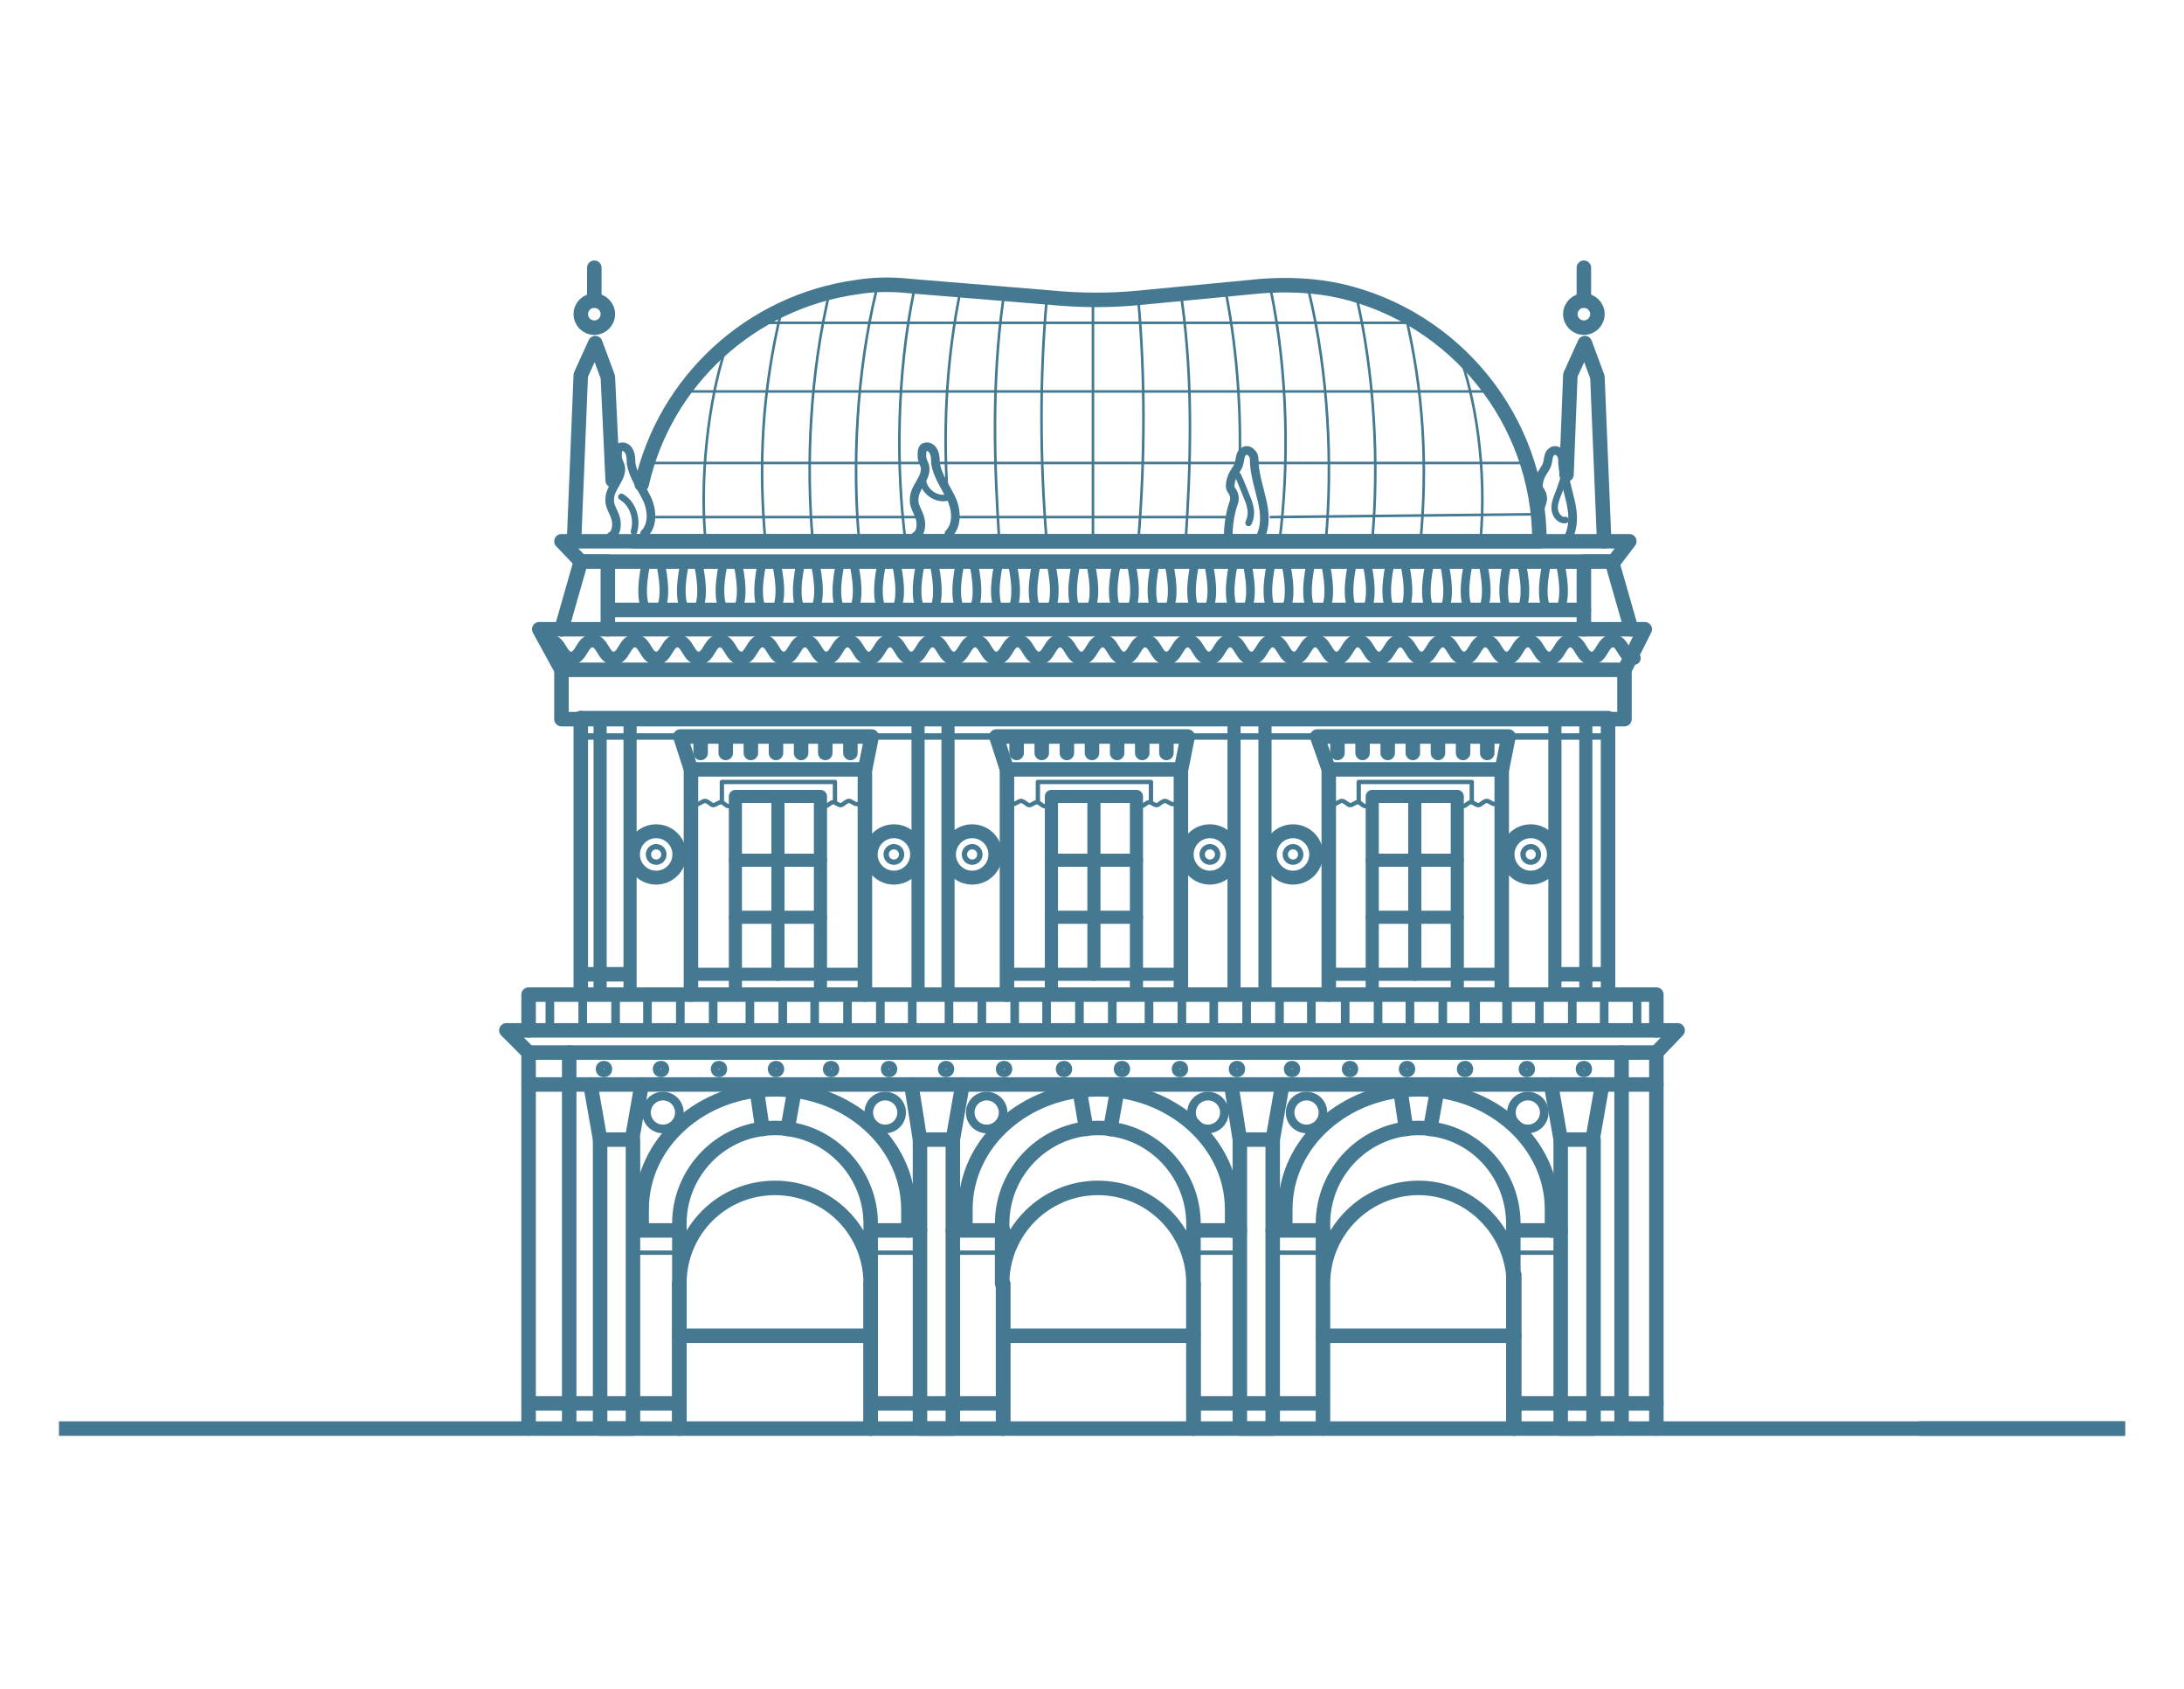 <?xml version="1.0" encoding="utf-8"?>
<!-- Generator: Adobe Illustrator 26.0.1, SVG Export Plug-In . SVG Version: 6.00 Build 0)  -->
<svg version="1.1" xmlns="http://www.w3.org/2000/svg" xmlns:xlink="http://www.w3.org/1999/xlink" x="0px" y="0px"
	 viewBox="0 0 226 174.7" style="enable-background:new 0 0 226 174.7;" xml:space="preserve">
<style type="text/css">
	.st0{fill:none;stroke:#427892;stroke-width:1.5;stroke-miterlimit:10;}
	.st1{fill:none;stroke:#447991;stroke-width:1.5;stroke-linecap:round;stroke-linejoin:round;stroke-miterlimit:10;}
	.st2{fill:none;stroke:#447991;stroke-width:0.67;stroke-linecap:round;stroke-linejoin:round;stroke-miterlimit:10;}
	.st3{fill:none;stroke:#447991;stroke-width:1.359;stroke-linecap:round;stroke-linejoin:round;stroke-miterlimit:10;}
	.st4{fill:none;stroke:#447991;stroke-width:0.447;stroke-linecap:round;stroke-linejoin:round;stroke-miterlimit:10;}
	.st5{fill:none;stroke:#447991;stroke-width:1.438;stroke-linecap:round;stroke-linejoin:round;stroke-miterlimit:10;}
	.st6{fill:none;stroke:#447991;stroke-width:0.552;stroke-linecap:round;stroke-linejoin:round;stroke-miterlimit:10;}
	.st7{fill:none;stroke:#447991;stroke-width:0.893;stroke-linecap:round;stroke-linejoin:round;stroke-miterlimit:10;}
	.st8{fill:none;stroke:#447991;stroke-width:0.893;stroke-miterlimit:10;}
	.st9{fill:none;stroke:#447991;stroke-width:0.268;stroke-linecap:round;stroke-linejoin:round;stroke-miterlimit:10;}
</style>
<g id="Livello_1">
	<g id="Livello_3_00000181082729982735862800000000674950100639516856_">
		<line class="st0" x1="198.6" y1="147.8" x2="219.9" y2="147.8"/>
		<line class="st0" x1="6.1" y1="147.8" x2="219.9" y2="147.8"/>
	</g>
</g>
<g id="Livello_2">
	<g>
		<polyline class="st1" points="54.7,147.8 54.7,108.9 171.4,108.9 171.4,147.8 		"/>
		<polyline class="st1" points="54.7,108.9 52.4,106.6 173.6,106.6 171.4,108.9 		"/>
		<polyline class="st1" points="54.7,106.6 54.7,102.9 60,102.9 171.4,102.9 171.4,106.6 		"/>
		<path class="st1" d="M60.1,74.3v28.5V74.3z"/>
		<polyline class="st1" points="60.1,74.3 166.4,74.3 166.4,102.3 		"/>
		<rect x="58.1" y="69.3" class="st1" width="110" height="5.1"/>
		<polyline class="st1" points="58.1,69.3 55.8,65.1 170.2,65.1 168.1,69.3 		"/>
		<polyline class="st1" points="58.1,65.1 60.1,58.1 62.9,58.1 62.9,65.1 		"/>
		<polyline class="st1" points="168.8,65.1 166.8,58.1 163.9,58.1 163.9,65.1 		"/>
		<polygon class="st1" points="60.1,58.1 58.1,56 168.6,56 167,58.1 		"/>
		<g>
			<polyline class="st1" points="59.4,56 60.1,38.8 61.6,35.5 62.9,39 63.4,49.7 			"/>
			<circle class="st1" cx="61.5" cy="32.5" r="1.4"/>
			<line class="st1" x1="61.5" y1="31.1" x2="61.5" y2="27.7"/>
		</g>
		<g>
			<polyline class="st1" points="162.1,49.1 162.5,38.8 164,35.5 165.3,39 166,56 			"/>
			<circle class="st1" cx="163.9" cy="32.5" r="1.4"/>
			<line class="st1" x1="163.9" y1="31.1" x2="163.9" y2="27.7"/>
		</g>
		<path class="st1" d="M65.7,56h93.6v0c0-12.6-8.8-23.2-20.6-25.9c-2.7-0.6-5.5-0.7-8.2-0.5l-12.5,1.2c-3,0.3-6.1,0.3-9.2,0
			l-14.6-1.2c-1.8-0.2-3.7-0.2-5.5,0.1c-11,1.5-19.9,9.7-22.3,20.4"/>
		<path class="st1" d="M90.1,126.6v6.2c0-5.5-4.4-9.9-9.9-9.9c-5.5,0-9.9,4.4-9.9,9.9v-6.2c0-5.4,4.4-9.9,9.9-9.9
			c0.4,0,0.8,0,1.3,0.1C86.3,117.4,90.1,121.6,90.1,126.6z"/>
		<polyline class="st1" points="90.1,147.8 90.1,138.2 90.1,132.8 		"/>
		<polyline class="st1" points="70.3,132.8 70.3,136.5 70.3,138.2 70.3,145.2 70.3,147.8 		"/>
		<line class="st2" x1="60.1" y1="76.2" x2="166.4" y2="76.2"/>
		<polyline class="st3" points="71.5,100.8 76.3,100.8 84.9,100.8 89.1,100.8 		"/>
		<polyline class="st3" points="104.5,100.8 108.8,100.8 117.3,100.8 121.6,100.8 		"/>
		<polyline class="st3" points="137.6,100.8 142,100.8 150.5,100.8 154.8,100.8 		"/>
		<g>
			<rect x="76.1" y="82.4" class="st3" width="8.8" height="20.5"/>
			<line class="st3" x1="80.5" y1="82.4" x2="80.5" y2="100.8"/>
			<line class="st3" x1="76.1" y1="89" x2="84.9" y2="89"/>
			<line class="st3" x1="76.1" y1="94.9" x2="84.9" y2="94.9"/>
			<g>
				<line class="st1" x1="72.5" y1="77.9" x2="72.5" y2="76.5"/>
				<line class="st1" x1="75.1" y1="77.9" x2="75.1" y2="76.5"/>
				<line class="st1" x1="77.7" y1="77.9" x2="77.7" y2="76.5"/>
				<line class="st1" x1="80.3" y1="77.9" x2="80.3" y2="76.5"/>
				<line class="st1" x1="82.9" y1="77.9" x2="82.9" y2="76.5"/>
				<line class="st1" x1="85.4" y1="77.9" x2="85.4" y2="76.5"/>
				<line class="st1" x1="88" y1="77.9" x2="88" y2="76.5"/>
			</g>
			<polyline class="st1" points="71.5,102.9 71.5,79.6 70.4,76.2 90.2,76.2 89.5,79.7 89.5,102.9 			"/>
			<line class="st1" x1="71.5" y1="79.6" x2="89.5" y2="79.6"/>
			<path class="st4" d="M71.7,82.9c0,0.2,0.3,0.3,0.4,0.3c0.2,0,0.3-0.1,0.5-0.2c0.2-0.1,0.3-0.2,0.5-0.1c0.3,0.1,0.5,0.4,0.7,0.4
				c0.3,0,0.5-0.3,0.8-0.3c0.3,0,0.6,0.5,0.9,0.4"/>
			<path class="st4" d="M89.1,82.9c0,0.2-0.3,0.3-0.4,0.3c-0.2,0-0.3-0.1-0.5-0.2s-0.3-0.2-0.5-0.1c-0.3,0.1-0.5,0.4-0.7,0.4
				c-0.3,0-0.5-0.3-0.8-0.3c-0.3,0-0.6,0.5-0.9,0.4"/>
			<polyline class="st4" points="74.7,82.9 74.7,80.9 86.4,80.9 86.4,82.9 			"/>
			<g>
				<circle class="st5" cx="67.9" cy="88.4" r="2.4"/>
				<circle class="st6" cx="67.9" cy="88.4" r="0.8"/>
			</g>
			<g>
				<circle class="st5" cx="92.5" cy="88.4" r="2.4"/>
				<circle class="st6" cx="92.5" cy="88.4" r="0.8"/>
			</g>
		</g>
		<g>
			<rect x="108.8" y="82.4" class="st3" width="8.8" height="20.5"/>
			<line class="st3" x1="113.2" y1="82.4" x2="113.2" y2="100.8"/>
			<line class="st3" x1="108.8" y1="89" x2="117.6" y2="89"/>
			<line class="st3" x1="108.8" y1="94.9" x2="117.6" y2="94.9"/>
			<g>
				<line class="st1" x1="105.2" y1="77.9" x2="105.2" y2="76.5"/>
				<line class="st1" x1="107.8" y1="77.9" x2="107.8" y2="76.5"/>
				<line class="st1" x1="110.4" y1="77.9" x2="110.4" y2="76.5"/>
				<line class="st1" x1="113" y1="77.9" x2="113" y2="76.5"/>
				<line class="st1" x1="115.6" y1="77.9" x2="115.6" y2="76.5"/>
				<line class="st1" x1="118.2" y1="77.9" x2="118.2" y2="76.5"/>
				<line class="st1" x1="120.7" y1="77.9" x2="120.7" y2="76.5"/>
			</g>
			<polyline class="st1" points="104.2,102.9 104.2,79.6 103.1,76.2 122.9,76.2 122.2,79.7 122.2,102.9 			"/>
			<line class="st1" x1="104.2" y1="79.6" x2="122.2" y2="79.6"/>
			<path class="st4" d="M104.4,82.9c0,0.2,0.3,0.3,0.4,0.3c0.2,0,0.3-0.1,0.5-0.2c0.2-0.1,0.3-0.2,0.5-0.1c0.3,0.1,0.5,0.4,0.7,0.4
				c0.3,0,0.5-0.3,0.8-0.3c0.3,0,0.6,0.5,0.9,0.4"/>
			<path class="st4" d="M121.8,82.9c0,0.2-0.3,0.3-0.4,0.3c-0.2,0-0.3-0.1-0.5-0.2s-0.3-0.2-0.5-0.1c-0.3,0.1-0.5,0.4-0.7,0.4
				c-0.3,0-0.5-0.3-0.8-0.3c-0.3,0-0.6,0.5-0.9,0.4"/>
			<polyline class="st4" points="107.4,82.9 107.4,80.9 119.1,80.9 119.1,82.9 			"/>
			<g>
				<circle class="st5" cx="100.6" cy="88.4" r="2.4"/>
				<circle class="st6" cx="100.6" cy="88.4" r="0.8"/>
			</g>
			<g>
				<circle class="st5" cx="125.2" cy="88.4" r="2.4"/>
				<circle class="st6" cx="125.2" cy="88.4" r="0.8"/>
			</g>
		</g>
		<g>
			<rect x="142" y="82.4" class="st3" width="8.8" height="20.5"/>
			<line class="st3" x1="146.4" y1="82.4" x2="146.4" y2="100.8"/>
			<line class="st3" x1="142" y1="89" x2="150.8" y2="89"/>
			<line class="st3" x1="142" y1="94.9" x2="150.8" y2="94.9"/>
			<g>
				<line class="st1" x1="138.4" y1="77.9" x2="138.4" y2="76.5"/>
				<line class="st1" x1="141" y1="77.9" x2="141" y2="76.5"/>
				<line class="st1" x1="143.6" y1="77.9" x2="143.6" y2="76.5"/>
				<line class="st1" x1="146.2" y1="77.9" x2="146.2" y2="76.5"/>
				<line class="st1" x1="148.8" y1="77.9" x2="148.8" y2="76.5"/>
				<line class="st1" x1="151.4" y1="77.9" x2="151.4" y2="76.5"/>
				<line class="st1" x1="153.9" y1="77.9" x2="153.9" y2="76.5"/>
			</g>
			<polyline class="st1" points="137.5,102.9 137.5,79.6 136.3,76.2 156.1,76.2 155.4,79.7 155.4,102.9 			"/>
			<line class="st1" x1="137.5" y1="79.6" x2="155.4" y2="79.6"/>
			<path class="st4" d="M137.6,82.9c0,0.2,0.3,0.3,0.4,0.3c0.2,0,0.3-0.1,0.5-0.2c0.2-0.1,0.3-0.2,0.5-0.1c0.3,0.1,0.5,0.4,0.7,0.4
				c0.3,0,0.5-0.3,0.8-0.3c0.3,0,0.6,0.5,0.9,0.4"/>
			<path class="st4" d="M155.1,82.9c0,0.2-0.3,0.3-0.4,0.3c-0.2,0-0.3-0.1-0.5-0.2c-0.2-0.1-0.3-0.2-0.5-0.1
				c-0.3,0.1-0.5,0.4-0.7,0.4c-0.3,0-0.5-0.3-0.8-0.3c-0.3,0-0.6,0.5-0.9,0.4"/>
			<polyline class="st4" points="140.6,82.9 140.6,80.9 152.3,80.9 152.3,82.9 			"/>
			<g>
				<circle class="st5" cx="133.8" cy="88.4" r="2.4"/>
				<circle class="st6" cx="133.8" cy="88.4" r="0.8"/>
			</g>
			<g>
				<circle class="st5" cx="158.4" cy="88.4" r="2.4"/>
				<circle class="st6" cx="158.4" cy="88.4" r="0.8"/>
			</g>
		</g>
		<line class="st3" x1="95" y1="74.3" x2="95" y2="102.9"/>
		<line class="st3" x1="98.1" y1="74.3" x2="98.1" y2="102.9"/>
		<line class="st3" x1="62.1" y1="74.3" x2="62.1" y2="102.9"/>
		<line class="st3" x1="65.2" y1="74.3" x2="65.2" y2="102.9"/>
		<line class="st3" x1="127.7" y1="74.3" x2="127.7" y2="102.9"/>
		<line class="st3" x1="130.9" y1="74.3" x2="130.9" y2="102.9"/>
		<line class="st3" x1="160.9" y1="74.3" x2="160.9" y2="102.9"/>
		<line class="st3" x1="164.1" y1="74.3" x2="164.1" y2="102.9"/>
		<g>
			<path class="st3" d="M56.9,66.3c1.1,0,1.1,1.8,2.2,1.8c1.1,0,1.1-1.8,2.2-1.8c1.1,0,1.1,1.8,2.2,1.8c1.1,0,1.1-1.8,2.2-1.8
				c1.1,0,1.1,1.8,2.2,1.8c1.1,0,1.1-1.8,2.2-1.8c1.1,0,1.1,1.8,2.2,1.8c1.1,0,1.1-1.8,2.2-1.8c1.1,0,1.1,1.8,2.2,1.8
				c1.1,0,1.1-1.8,2.2-1.8c1.1,0,1.1,1.8,2.2,1.8c1.1,0,1.1-1.8,2.2-1.8c1.1,0,1.1,1.8,2.2,1.8c1.1,0,1.1-1.8,2.2-1.8
				c1.1,0,1.1,1.8,2.2,1.8c1.1,0,1.1-1.8,2.2-1.8c1.1,0,1.1,1.8,2.2,1.8c1.1,0,1.1-1.8,2.2-1.8c1.1,0,1.1,1.8,2.2,1.8
				c1.1,0,1.1-1.8,2.2-1.8c1.1,0,1.1,1.8,2.2,1.8c1.1,0,1.1-1.8,2.2-1.8c1.1,0,1.1,1.8,2.2,1.8c1.1,0,1.1-1.8,2.2-1.8
				c1.1,0,1.1,1.8,2.2,1.8c1.1,0,1.1-1.8,2.2-1.8c1.1,0,1.1,1.8,2.2,1.8c1.1,0,1.1-1.8,2.2-1.8c1.1,0,1.1,1.8,2.2,1.8
				c1.1,0,1.1-1.8,2.2-1.8c1.1,0,1.1,1.8,2.2,1.8c1.1,0,1.1-1.8,2.2-1.8c1.1,0,1.1,1.8,2.2,1.8c1.1,0,1.1-1.8,2.2-1.8
				c1.1,0,1.1,1.8,2.2,1.8c1.1,0,1.1-1.8,2.2-1.8c1.1,0,1.1,1.8,2.2,1.8c1.1,0,1.1-1.8,2.2-1.8c1.1,0,1.1,1.8,2.2,1.8
				c1.1,0,1.1-1.8,2.2-1.8c1.1,0,1.1,1.8,2.2,1.8c1.1,0,1.1-1.8,2.2-1.8c1.1,0,1.1,1.8,2.2,1.8s1.1-1.8,2.2-1.8
				c1.1,0,1.1,1.8,2.2,1.8c1.1,0,1.1-1.8,2.2-1.8c1.1,0,1.1,1.8,2.2,1.8c1.1,0,1.1-1.8,2.2-1.8c1.1,0,1.1,1.8,2.2,1.8
				c1.1,0,1.1-1.8,2.2-1.8c1.1,0,1.1,1.8,2.2,1.8"/>
		</g>
		<line class="st1" x1="63.6" y1="63.1" x2="163.9" y2="63.1"/>
		<g>
			<g>
				<path class="st7" d="M66.9,58.1c0,0-0.9,3.5,0,5"/>
				<path class="st7" d="M68.3,58.1c0,0,0.9,3.5,0,5"/>
			</g>
			<g>
				<path class="st7" d="M70.9,58.1c0,0-0.9,3.5,0,5"/>
				<path class="st7" d="M72.2,58.1c0,0,0.9,3.5,0,5"/>
			</g>
			<g>
				<path class="st7" d="M74.9,58.1c0,0-0.9,3.5,0,5"/>
				<path class="st7" d="M76.3,58.1c0,0,0.9,3.5,0,5"/>
			</g>
			<g>
				<path class="st7" d="M78.9,58.1c0,0-0.9,3.5,0,5"/>
				<path class="st7" d="M80.3,58.1c0,0,0.9,3.5,0,5"/>
			</g>
			<g>
				<path class="st7" d="M82.9,58.1c0,0-0.9,3.5,0,5"/>
				<path class="st7" d="M84.3,58.1c0,0,0.9,3.5,0,5"/>
			</g>
			<g>
				<path class="st7" d="M87,58.1c0,0-0.9,3.5,0,5"/>
				<path class="st7" d="M88.3,58.1c0,0,0.9,3.5,0,5"/>
			</g>
		</g>
		<g>
			<g>
				<path class="st7" d="M91.3,58.1c0,0-0.9,3.5,0,5"/>
				<path class="st7" d="M92.7,58.1c0,0,0.9,3.5,0,5"/>
			</g>
			<g>
				<path class="st7" d="M95.3,58.1c0,0-0.9,3.5,0,5"/>
				<path class="st7" d="M96.6,58.1c0,0,0.9,3.5,0,5"/>
			</g>
			<g>
				<path class="st7" d="M99.4,58.1c0,0-0.9,3.5,0,5"/>
				<path class="st7" d="M100.7,58.1c0,0,0.9,3.5,0,5"/>
			</g>
			<g>
				<path class="st7" d="M103.4,58.1c0,0-0.9,3.5,0,5"/>
				<path class="st7" d="M104.7,58.1c0,0,0.9,3.5,0,5"/>
			</g>
			<g>
				<path class="st7" d="M107.3,58.1c0,0-0.9,3.5,0,5"/>
				<path class="st7" d="M108.7,58.1c0,0,0.9,3.5,0,5"/>
			</g>
			<g>
				<path class="st7" d="M111.4,58.1c0,0-0.9,3.5,0,5"/>
				<path class="st7" d="M112.8,58.1c0,0,0.9,3.5,0,5"/>
			</g>
		</g>
		<g>
			<g>
				<path class="st7" d="M115.6,58.1c0,0-0.9,3.5,0,5"/>
				<path class="st7" d="M117,58.1c0,0,0.9,3.5,0,5"/>
			</g>
			<g>
				<path class="st7" d="M119.6,58.1c0,0-0.9,3.5,0,5"/>
				<path class="st7" d="M120.9,58.1c0,0,0.9,3.5,0,5"/>
			</g>
			<g>
				<path class="st7" d="M123.7,58.1c0,0-0.9,3.5,0,5"/>
				<path class="st7" d="M125,58.1c0,0,0.9,3.5,0,5"/>
			</g>
			<g>
				<path class="st7" d="M127.7,58.1c0,0-0.9,3.5,0,5"/>
				<path class="st7" d="M129,58.1c0,0,0.9,3.5,0,5"/>
			</g>
			<g>
				<path class="st7" d="M131.6,58.1c0,0-0.9,3.5,0,5"/>
				<path class="st7" d="M133,58.1c0,0,0.9,3.5,0,5"/>
			</g>
			<g>
				<path class="st7" d="M135.7,58.1c0,0-0.9,3.5,0,5"/>
				<path class="st7" d="M137.1,58.1c0,0,0.9,3.5,0,5"/>
			</g>
		</g>
		<g>
			<g>
				<path class="st7" d="M140,58.1c0,0-0.9,3.5,0,5"/>
				<path class="st7" d="M141.4,58.1c0,0,0.9,3.5,0,5"/>
			</g>
			<g>
				<path class="st7" d="M143.9,58.1c0,0-0.9,3.5,0,5"/>
				<path class="st7" d="M145.3,58.1c0,0,0.9,3.5,0,5"/>
			</g>
			<g>
				<path class="st7" d="M148,58.1c0,0-0.9,3.5,0,5"/>
				<path class="st7" d="M149.4,58.1c0,0,0.9,3.5,0,5"/>
			</g>
			<g>
				<path class="st7" d="M152,58.1c0,0-0.9,3.5,0,5"/>
				<path class="st7" d="M153.4,58.1c0,0,0.9,3.5,0,5"/>
			</g>
			<g>
				<path class="st7" d="M156,58.1c0,0-0.9,3.5,0,5"/>
				<path class="st7" d="M157.4,58.1c0,0,0.9,3.5,0,5"/>
			</g>
			<g>
				<path class="st7" d="M160.1,58.1c0,0-0.9,3.5,0,5"/>
				<path class="st7" d="M161.4,58.1c0,0,0.9,3.5,0,5"/>
			</g>
		</g>
		<path class="st7" d="M94.7,55.5c0.6-0.3,0.7-1.2,0.5-1.9c-0.2-0.7-0.7-1.3-0.6-2c0-1.2,1.4-2.2,1.1-3.4c-0.1-0.3-0.3-0.6-0.3-1
			s0-0.7,0.2-0.9c0.4-0.2,0.8,0,1,0.4c0.2,0.4,0.2,0.8,0.2,1.2c0.2,1.3,1,2.4,1.6,3.6c0.6,1.2,0.7,2.8-0.2,3.7"/>
		<path class="st7" d="M63.2,55.5c0.6-0.3,0.7-1.2,0.5-1.9c-0.2-0.7-0.7-1.3-0.6-2c0-1.2,1.4-2.2,1.1-3.4c-0.1-0.3-0.3-0.6-0.3-1
			s0-0.7,0.2-0.9c0.4-0.2,0.8,0,1,0.4c0.2,0.4,0.2,0.8,0.2,1.2c0.2,1.3,1,2.4,1.6,3.6c0.6,1.2,0.7,2.8-0.2,3.7"/>
		<path class="st7" d="M127.1,55.5c0-1.2,0.2-2.5,0.6-3.6c0.1-0.4,0-0.8-0.2-1.1c-0.1-0.1-0.2-0.3-0.2-0.5c0-0.4,0.1-0.8,0.3-1.2
			s0.5-0.7,0.6-1.1c0.1-0.3,0.1-0.6,0.2-0.9c0.1-0.3,0.4-0.5,0.6-0.5c0.3,0,0.5,0.2,0.7,0.5c0.1,0.3,0.1,0.6,0.1,0.9
			c0.1,1.3,0.5,2.5,0.8,3.8c0.3,1.3,0.4,2.6-0.2,3.8"/>
		<path class="st7" d="M159,55.5c0-1.2,0.2-2.5,0.6-3.6c0.1-0.4,0-0.8-0.2-1.1c-0.1-0.1-0.2-0.3-0.2-0.5c0-0.4,0.1-0.8,0.3-1.2
			s0.5-0.7,0.6-1.1c0.1-0.3,0.1-0.6,0.2-0.9c0.1-0.3,0.4-0.5,0.6-0.5c0.3,0,0.5,0.2,0.7,0.5c0.1,0.3,0.1,0.6,0.1,0.9
			c0.1,1.3,0.5,2.5,0.8,3.8c0.3,1.3,0.4,2.6-0.2,3.8"/>
		<rect x="62.1" y="117.9" class="st1" width="3.4" height="29.9"/>
		<line class="st1" x1="54.7" y1="112.2" x2="171.4" y2="112.2"/>
		<circle class="st7" cx="62.5" cy="110.6" r="0.4"/>
		<circle class="st7" cx="68.4" cy="110.6" r="0.4"/>
		<circle class="st7" cx="74.4" cy="110.6" r="0.4"/>
		<circle class="st7" cx="80.3" cy="110.6" r="0.4"/>
		<circle class="st7" cx="86" cy="110.6" r="0.4"/>
		<circle class="st7" cx="92" cy="110.6" r="0.4"/>
		<circle class="st7" cx="97.9" cy="110.6" r="0.4"/>
		<circle class="st7" cx="103.9" cy="110.6" r="0.4"/>
		<circle class="st7" cx="110.1" cy="110.6" r="0.4"/>
		<circle class="st7" cx="116.1" cy="110.6" r="0.4"/>
		<circle class="st7" cx="122.1" cy="110.6" r="0.4"/>
		<circle class="st7" cx="128" cy="110.6" r="0.4"/>
		<circle class="st7" cx="133.7" cy="110.6" r="0.4"/>
		<circle class="st7" cx="139.7" cy="110.6" r="0.4"/>
		<circle class="st7" cx="145.6" cy="110.6" r="0.4"/>
		<circle class="st7" cx="151.6" cy="110.6" r="0.4"/>
		<circle class="st7" cx="158" cy="110.6" r="0.4"/>
		<circle class="st7" cx="163.9" cy="110.6" r="0.4"/>
		<circle class="st8" cx="68.6" cy="115.1" r="1.7"/>
		<circle class="st8" cx="91.6" cy="115.1" r="1.7"/>
		<line class="st1" x1="61.1" y1="112.2" x2="62.1" y2="117.9"/>
		<line class="st1" x1="65.4" y1="117.9" x2="66.4" y2="112.2"/>
		<g>
			<rect x="95.2" y="117.9" class="st1" width="3.4" height="29.9"/>
			<line class="st1" x1="94.3" y1="112.2" x2="95.2" y2="117.9"/>
			<line class="st1" x1="98.6" y1="117.9" x2="99.6" y2="112.2"/>
		</g>
		<line class="st1" x1="78.3" y1="112.7" x2="78.9" y2="116.8"/>
		<line class="st1" x1="81.5" y1="116.8" x2="82.2" y2="112.9"/>
		<line class="st1" x1="65.9" y1="127.3" x2="70.3" y2="127.3"/>
		<line class="st1" x1="90.2" y1="127.3" x2="95.2" y2="127.3"/>
		<path class="st1" d="M123.5,126.6v6.2c0-5.5-4.4-9.9-9.9-9.9c-5.4,0-9.9,4.4-9.9,9.9v-6.2c0-5.4,4.4-9.9,9.9-9.9
			c0.4,0,0.8,0,1.3,0.1C119.7,117.4,123.5,121.6,123.5,126.6z"/>
		<polyline class="st1" points="123.5,147.8 123.5,138.2 123.5,132.8 		"/>
		<polyline class="st1" points="103.8,132.8 103.8,138.2 103.8,147.8 		"/>
		<polyline class="st1" points="123.5,147.8 123.5,138.2 123.5,132.8 		"/>
		<polyline class="st1" points="103.8,132.8 103.8,138.2 103.8,147.8 		"/>
		<polyline class="st1" points="90.1,147.8 90.1,138.2 90.1,132.8 		"/>
		<polyline class="st1" points="70.3,132.8 70.3,136.5 70.3,138.2 70.3,145.2 70.3,147.8 		"/>
		<path class="st1" d="M156.7,147.8v-9.6v-5.4c0-0.3,0-0.6,0-0.9"/>
		<circle class="st8" cx="102.1" cy="115.1" r="1.7"/>
		<circle class="st8" cx="125" cy="115.1" r="1.7"/>
		<path class="st1" d="M66.4,127.1v-2c0-6.9,6.2-12.4,13.8-12.4S94,118.3,94,125.1v2.2"/>
		<path class="st1" d="M99.9,127.1v-2c0-6.9,6.2-12.4,13.8-12.4s13.8,5.6,13.8,12.4v2.2"/>
		<rect x="128.3" y="117.9" class="st1" width="3.4" height="29.9"/>
		<line class="st1" x1="127.4" y1="112.2" x2="128.3" y2="117.9"/>
		<line class="st1" x1="131.7" y1="117.9" x2="132.7" y2="112.2"/>
		<line class="st1" x1="111.7" y1="112.7" x2="112.4" y2="116.8"/>
		<line class="st1" x1="114.9" y1="116.8" x2="115.6" y2="112.9"/>
		<line class="st1" x1="98.6" y1="127.3" x2="103.8" y2="127.3"/>
		<line class="st1" x1="123.6" y1="127.3" x2="128.3" y2="127.3"/>
		<path class="st1" d="M156.6,126.6v5.3c-0.5-5-4.7-9-9.8-9c-5.4,0-9.9,4.4-9.9,9.9v15h0v-21.2c0-5.4,4.4-9.9,9.9-9.9
			c0.4,0,0.8,0,1.3,0.1C152.9,117.4,156.6,121.6,156.6,126.6z"/>
		<polyline class="st1" points="156.6,147.8 156.6,138.2 156.6,131.9 		"/>
		<circle class="st8" cx="135.2" cy="115.1" r="1.7"/>
		<circle class="st8" cx="158.1" cy="115.1" r="1.7"/>
		<path class="st1" d="M133,127.1v-2c0-6.9,6.2-12.4,13.8-12.4s13.8,5.6,13.8,12.4v2.2"/>
		<rect x="161.5" y="117.9" class="st1" width="3.4" height="29.9"/>
		<line class="st1" x1="160.5" y1="112.2" x2="161.5" y2="117.9"/>
		<line class="st1" x1="164.8" y1="117.9" x2="165.8" y2="112.2"/>
		<line class="st1" x1="144.9" y1="112.7" x2="145.5" y2="116.8"/>
		<line class="st1" x1="148" y1="116.8" x2="148.7" y2="112.9"/>
		<line class="st1" x1="131.7" y1="127.3" x2="136.9" y2="127.3"/>
		<line class="st1" x1="156.7" y1="127.3" x2="161.5" y2="127.3"/>
		<line class="st1" x1="58.9" y1="108.9" x2="58.9" y2="147.4"/>
		<line class="st1" x1="167.8" y1="108.9" x2="167.8" y2="147.8"/>
		<line class="st1" x1="60.5" y1="100.8" x2="64.9" y2="100.8"/>
		<line class="st1" x1="161.4" y1="100.8" x2="165.8" y2="100.8"/>
		<line class="st4" x1="65.4" y1="129.6" x2="70.3" y2="129.6"/>
		<line class="st4" x1="90.2" y1="129.6" x2="95.1" y2="129.6"/>
		<line class="st4" x1="99.1" y1="129.6" x2="104" y2="129.6"/>
		<line class="st4" x1="123.3" y1="129.6" x2="128.2" y2="129.6"/>
		<line class="st4" x1="131.9" y1="129.6" x2="136.7" y2="129.6"/>
		<line class="st4" x1="156.8" y1="129.6" x2="161.6" y2="129.6"/>
		<g>
			<line class="st7" x1="56.9" y1="102.9" x2="56.9" y2="106.6"/>
			<line class="st7" x1="60.3" y1="102.9" x2="60.3" y2="106.6"/>
			<line class="st7" x1="63.7" y1="102.9" x2="63.7" y2="106.6"/>
			<line class="st7" x1="67" y1="102.9" x2="67" y2="106.6"/>
			<line class="st7" x1="70.4" y1="102.9" x2="70.4" y2="106.6"/>
			<line class="st7" x1="73.8" y1="102.9" x2="73.8" y2="106.6"/>
		</g>
		<g>
			<line class="st7" x1="77.6" y1="102.9" x2="77.6" y2="106.6"/>
			<line class="st7" x1="81" y1="102.9" x2="81" y2="106.6"/>
			<line class="st7" x1="84.3" y1="102.9" x2="84.3" y2="106.6"/>
			<line class="st7" x1="87.7" y1="102.9" x2="87.7" y2="106.6"/>
			<line class="st7" x1="91.1" y1="102.9" x2="91.1" y2="106.6"/>
			<line class="st7" x1="94.4" y1="102.9" x2="94.4" y2="106.6"/>
		</g>
		<g>
			<line class="st7" x1="98.2" y1="102.9" x2="98.2" y2="106.6"/>
			<line class="st7" x1="101.6" y1="102.9" x2="101.6" y2="106.6"/>
			<line class="st7" x1="105" y1="102.9" x2="105" y2="106.6"/>
			<line class="st7" x1="108.3" y1="102.9" x2="108.3" y2="106.6"/>
			<line class="st7" x1="111.7" y1="102.9" x2="111.7" y2="106.6"/>
			<line class="st7" x1="115.1" y1="102.9" x2="115.1" y2="106.6"/>
		</g>
		<g>
			<line class="st7" x1="118.9" y1="102.9" x2="118.9" y2="106.6"/>
			<line class="st7" x1="122.3" y1="102.9" x2="122.3" y2="106.6"/>
			<line class="st7" x1="125.6" y1="102.9" x2="125.6" y2="106.6"/>
			<line class="st7" x1="129" y1="102.9" x2="129" y2="106.6"/>
			<line class="st7" x1="132.4" y1="102.9" x2="132.4" y2="106.6"/>
			<line class="st7" x1="135.7" y1="102.9" x2="135.7" y2="106.6"/>
		</g>
		<g>
			<line class="st7" x1="139.2" y1="102.9" x2="139.2" y2="106.6"/>
			<line class="st7" x1="142.6" y1="102.9" x2="142.6" y2="106.6"/>
			<line class="st7" x1="145.9" y1="102.9" x2="145.9" y2="106.6"/>
			<line class="st7" x1="149.3" y1="102.9" x2="149.3" y2="106.6"/>
			<line class="st7" x1="152.7" y1="102.9" x2="152.7" y2="106.6"/>
			<line class="st7" x1="156" y1="102.9" x2="156" y2="106.6"/>
		</g>
		<g>
			<path class="st2" d="M128.1,49.2c0.3,0.6,0.5,1.2,0.8,1.9c0.2,0.5,0.4,0.9,0.5,1.5c0.1,0.5,0,1.1-0.2,1.5"/>
			<path class="st2" d="M162,49c-0.3,0.7-0.5,1.5-0.8,2.2c-0.2,0.5-0.4,1.1-0.3,1.6c0.1,0.6,0.6,1.1,1.1,1"/>
			<path class="st2" d="M64.3,51.4c1.2,0.7,1.7,2.3,1.3,3.6"/>
			<path class="st2" d="M95.5,49.7c0.1,1.1,1.3,2,2.4,1.8"/>
		</g>
		<g>
			<line class="st7" x1="152.5" y1="102.9" x2="152.5" y2="106.6"/>
			<line class="st7" x1="155.9" y1="102.9" x2="155.9" y2="106.6"/>
			<line class="st7" x1="159.3" y1="102.9" x2="159.3" y2="106.6"/>
			<line class="st7" x1="162.7" y1="102.9" x2="162.7" y2="106.6"/>
			<line class="st7" x1="166" y1="102.9" x2="166" y2="106.6"/>
			<line class="st7" x1="169.4" y1="102.9" x2="169.4" y2="106.6"/>
		</g>
		<line class="st1" x1="90.1" y1="138.2" x2="70.3" y2="138.2"/>
		<line class="st1" x1="123.5" y1="138.2" x2="103.8" y2="138.2"/>
		<line class="st1" x1="156.7" y1="138.2" x2="136.9" y2="138.2"/>
		<line class="st1" x1="54.7" y1="145.2" x2="70.3" y2="145.2"/>
		<line class="st1" x1="157" y1="145.2" x2="171.4" y2="145.2"/>
		<line class="st1" x1="90.2" y1="145.2" x2="103.7" y2="145.2"/>
		<line class="st1" x1="123.6" y1="145.2" x2="136.7" y2="145.2"/>
		<g>
			<g>
				<line class="st9" x1="113.1" y1="31.1" x2="113.1" y2="56"/>
				<path class="st9" d="M108.3,31.1c-0.7,7.9-0.7,16.2,0,24.8"/>
				<path class="st9" d="M103.8,31.1c-1.2,8.6-0.9,17.1-0.4,24.8"/>
				<path class="st9" d="M99.4,30C98,36.8,97.6,43.7,98,50.6"/>
				<path class="st9" d="M94.6,30c-1.8,8.7-1.9,18.3-0.9,26"/>
				<path class="st9" d="M90.7,30c-2.1,8.6-2.5,18.2-1.8,25.9"/>
				<path class="st9" d="M85.9,30c-2.1,8.6-2.5,18.2-1.8,25.9"/>
				<path class="st9" d="M80.9,32c-2.1,8.6-2.4,16.3-1.7,24"/>
				<path class="st9" d="M75.3,35.5c-1.6,4.2-3,12.7-2.3,20.4"/>
			</g>
			<g>
				<path class="st9" d="M117.8,31.1c0.7,7.9,0.7,16.2,0,24.8"/>
				<path class="st9" d="M122.3,31.1c1.2,8.6,0.9,17.1,0.4,24.8"/>
				<path class="st9" d="M126.8,30c1.1,5.4,1.6,11.6,1.5,17.1"/>
				<path class="st9" d="M131.5,30c1.8,8.7,1.9,18.3,0.9,26"/>
				<path class="st9" d="M135.4,30c2.1,8.6,2.5,18.2,1.8,25.9"/>
				<path class="st9" d="M140.2,30c2.1,8.6,2.5,18.2,1.8,25.9"/>
				<path class="st9" d="M145.3,32c2.1,8.6,2.4,16.3,1.7,24"/>
				<path class="st9" d="M151,36.7c1.6,4.2,2.9,11.6,2.2,19.3"/>
			</g>
			<path class="st9" d="M130.2,47.9c8.8,0,18.4,0,27.2,0"/>
			<path class="st9" d="M96.8,47.9c9.9,0,21.5,0,31.4,0"/>
			<path class="st9" d="M66.9,47.9c9.4,0,19.8,0,28.8,0"/>
			<line class="st9" x1="70.6" y1="40.5" x2="153.6" y2="40.5"/>
			<line class="st9" x1="78.3" y1="33.4" x2="147.3" y2="33.4"/>
		</g>
		<line class="st9" x1="67.9" y1="53.5" x2="95.2" y2="53.5"/>
		<line class="st9" x1="98.9" y1="53.5" x2="127.2" y2="53.5"/>
		<line class="st9" x1="159.3" y1="53.2" x2="131.5" y2="53.5"/>
	</g>
</g>
</svg>
